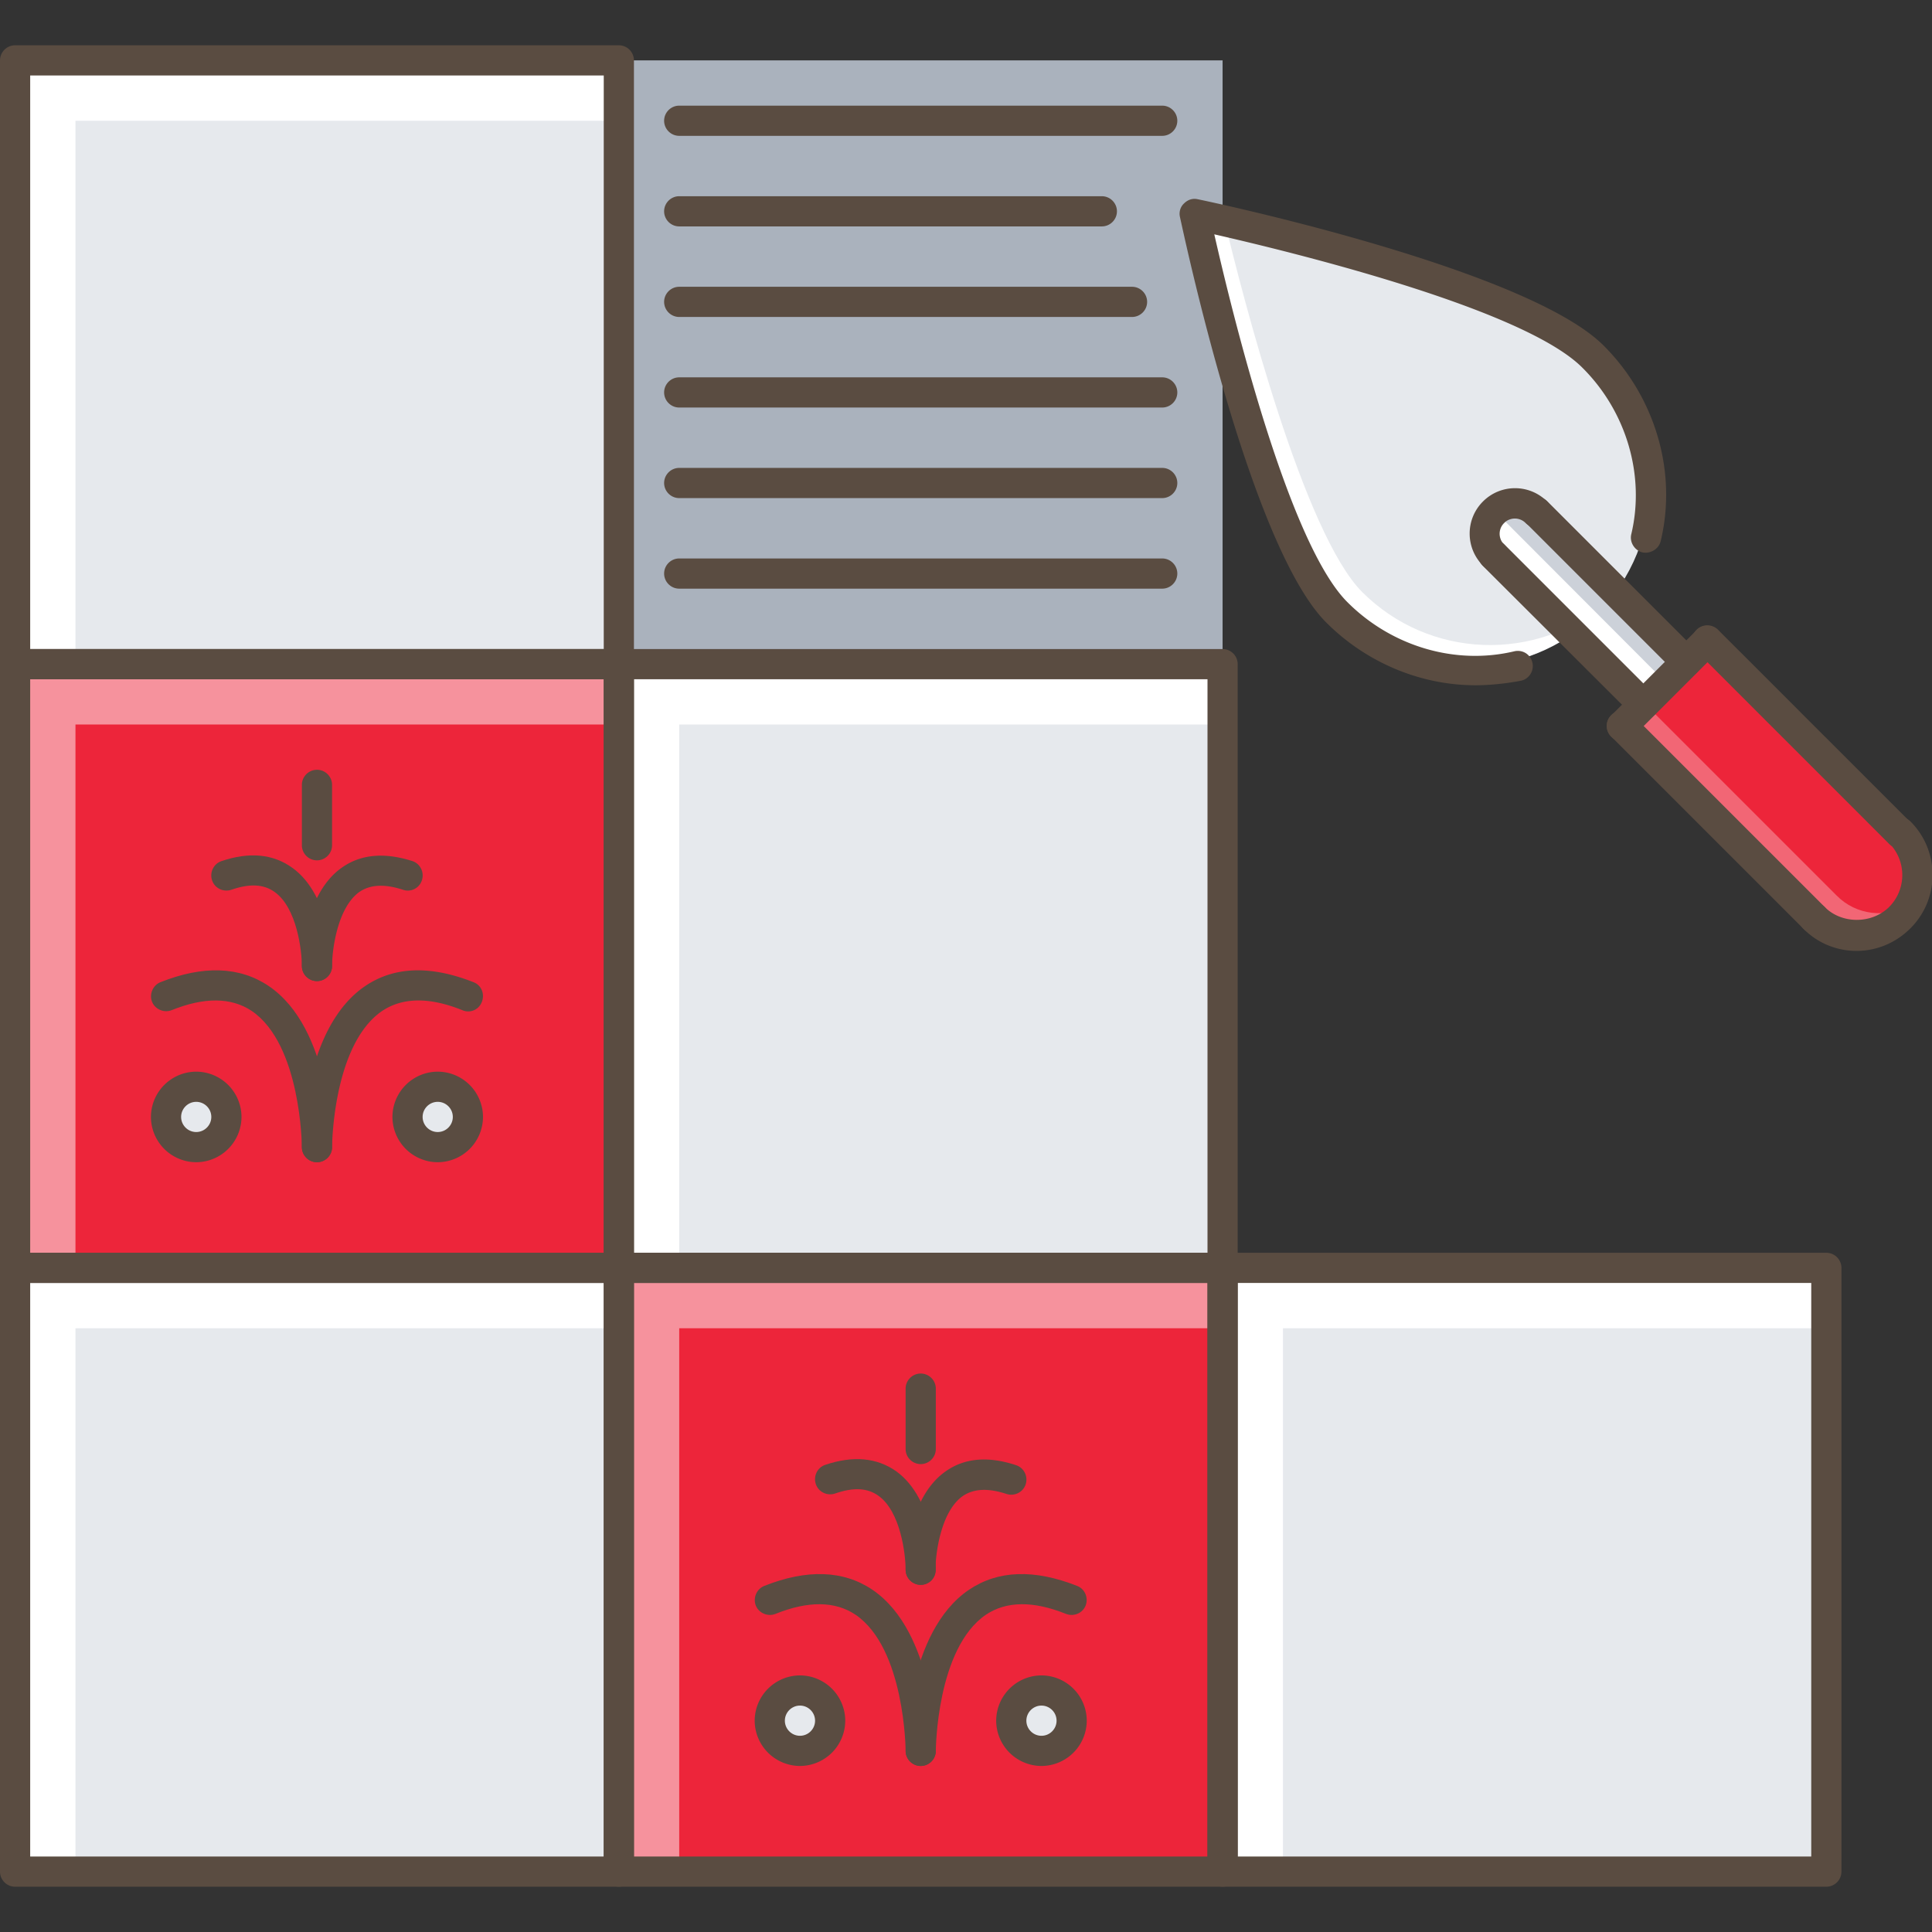 <?xml version="1.0" encoding="UTF-8"?> <svg xmlns="http://www.w3.org/2000/svg" xmlns:v="https://vecta.io/nano" viewBox="0 0 512 512"><rect x="0" y="0" width="512" height="512" fill="#333333" stroke="none"/><path d="M164 16h160v160H164V16z" fill="#aab2bd"></path><path d="M4,176h160v160H4V176z" fill="#ed253a"></path><path d="M60 296c0 4.4-3.6 8-8 8s-8-3.6-8-8 3.6-8 8-8 8 3.6 8 8zm64 0c0 4.4-3.6 8-8 8s-8-3.6-8-8 3.6-8 8-8 8 3.6 8 8zM4 16h160v160H4V16z" fill="#e6e9ed"></path><path d="M20 32h144V16H4v160h16V32z" fill="#fff"></path><path d="M164 176h160v160H164V176zm160 160h160v160H324V336z" fill="#e6e9ed"></path><path d="M164 336h160v160H164V336z" fill="#ed253a"></path><path d="M4 336h160v160H4V336zM423.2 94.7C404.5 76 317 56.3 317 56.3s19.6 87.5 38.4 106.3c18.8 18.7 49.1 18.7 67.9 0 18.7-18.7 18.7-49.1-.1-67.9z" fill="#e6e9ed"></path><path d="M361 156.9c-15.4-15.4-31.5-77.5-36.6-98.9l-7.4-1.8s19.6 87.5 38.4 106.3c18.8 18.7 49.1 18.7 67.9 0 1-1 1.8-2 2.7-3-18.9 16.1-47.2 15.2-65-2.6h0z" fill="#fff"></path><path d="M404.6 132.7L393.3 144l42.4 42.5 11.3-11.3-42.4-42.5z" fill="#ccd1d9"></path><path d="M430.1 192.1L481 243h0c6.3 6.3 16.4 6.3 22.6 0 6.3-6.2 6.3-16.4 0-22.6l-50.9-50.9-22.6 22.6h0z" fill="#ed253a"></path><g opacity=".3"><path d="M486.7 237.3h0l-50.9-50.9-5.7 5.7L481 243h0c6.3 6.3 16.4 6.3 22.6 0 1-1 1.8-2.1 2.4-3.2-6.1 3.6-14.1 2.8-19.3-2.5z" fill="#fff"></path></g><path d="M441.4 180.8l-5.7 5.7-42.4-42.5 5.7-5.7 42.4 42.5z" fill="#fff"></path><path d="M220 456c0 4.4-3.6 8-8 8s-8-3.6-8-8 3.6-8 8-8 8 3.6 8 8zm64 0c0 4.4-3.6 8-8 8s-8-3.6-8-8 3.6-8 8-8 8 3.6 8 8z" fill="#e6e9ed"></path><path d="M180 192h144v-16H164v160h16V192zM20 352h144v-16H4v160h16V352z" fill="#fff"></path><g opacity=".5"><path d="M20,192h144v-16H4v160h16V192z" fill="#fff"></path></g><g opacity=".5"><path d="M180,352h144v-16H164v160h16V352z" fill="#fff"></path></g><path d="M340,352h144v-16H324v160h16V352z" fill="#fff"></path><g fill="#5a4c41"><path d="M391 181.6c-14.4 0-28.8-5.9-39.5-16.6-20.4-20.3-38-104-38.8-107.5-.3-1.3.1-2.7 1.1-3.6 1-1 2.3-1.4 3.6-1.1 3.5.7 87.2 18.4 107.6 38.8 13.7 13.7 19.5 33.5 15.1 51.8-.5 2.1-2.7 3.4-4.8 3-2.1-.5-3.5-2.7-3-4.8 3.7-15.5-1.2-32.5-13-44.2-15.8-15.8-77.8-30.8-97.5-35.3 4.5 19.8 19.5 81.8 35.3 97.5 11.8 11.8 28.7 16.7 44.2 13 2.2-.5 4.3.8 4.8 3 .5 2.1-.8 4.3-3 4.8-3.8.7-7.9 1.2-12.1 1.2h0zm55.8-2.2c-1.1 0-2.1-.4-2.8-1.2l-39.6-39.6a4.031 4.031 0 1 1 5.7-5.7l39.6 39.6a3.98 3.98 0 0 1 0 5.7c-.8.8-1.9 1.2-2.9 1.2zm-11.4 11.3c-1.1 0-2.1-.4-2.8-1.2L393 150a4.031 4.031 0 1 1 5.7-5.7h0l39.6 39.6a3.98 3.98 0 0 1 0 5.7c-.8.7-1.8 1.1-2.9 1.1h0z"></path><path d="M429.8 196.4c-2.2 0-4-1.8-4-4 0-1.1.4-2.1 1.2-2.8l22.6-22.6a3.98 3.98 0 1 1 5.7 5.7l-22.6 22.6c-.8.7-1.9 1.1-2.9 1.1h0z"></path><path d="M503.3 224.7c-1.1 0-2.1-.4-2.8-1.2l-50.9-50.9a3.98 3.98 0 1 1 5.7-5.7l50.9 50.9a3.98 3.98 0 0 1 0 5.7c-.8.8-1.8 1.2-2.9 1.2h0zm-22.6 22.6c-1.1 0-2.1-.4-2.8-1.2L427 195.2a3.98 3.98 0 1 1 5.7-5.7l50.9 50.9a3.98 3.98 0 0 1 0 5.7c-.8.8-1.8 1.2-2.9 1.2z"></path><path d="M492 252c-5.3 0-10.4-2.1-14.1-5.9a3.98 3.98 0 1 1 5.7-5.7c4.5 4.5 12.4 4.5 17 0 4.7-4.7 4.7-12.3 0-17a3.98 3.98 0 1 1 5.7-5.7c7.8 7.8 7.8 20.5 0 28.3-3.9 3.9-9 6-14.3 6h0zm-96.2-100.9c-1.1 0-2.1-.4-2.8-1.2-4.7-4.7-4.7-12.3 0-17s12.3-4.7 17 0a3.98 3.98 0 1 1-5.7 5.7 3.98 3.98 0 1 0-5.7 5.7 3.98 3.98 0 0 1 0 5.7c-.7.7-1.7 1.1-2.8 1.1h0zM164 500H4c-2.2 0-4-1.8-4-4V336c0-2.2 1.8-4 4-4h160c2.2 0 4 1.8 4 4v160c0 2.2-1.8 4-4 4zM8 492h152V340H8v152h0zm476 8H324c-2.2 0-4-1.8-4-4V336c0-2.2 1.8-4 4-4h160c2.2 0 4 1.8 4 4v160c0 2.2-1.8 4-4 4h0zm-156-8h152V340H328v152h0z"></path><path d="M324 340H164c-2.2 0-4-1.8-4-4V176c0-2.2 1.8-4 4-4h160c2.2 0 4 1.8 4 4v160c0 2.2-1.8 4-4 4zm-156-8h152V180H168v152z"></path><path d="M164 180H4c-2.2 0-4-1.8-4-4V16c0-2.2 1.8-4 4-4h160c2.2 0 4 1.8 4 4v160c0 2.2-1.8 4-4 4h0zM8 172h152V20H8v152h0zm316 328H164c-2.2 0-4-1.8-4-4V336c0-2.2 1.8-4 4-4h160c2.2 0 4 1.8 4 4v160c0 2.2-1.8 4-4 4zm-156-8h152V340H168v152h0zm76-24c-2.2 0-4-1.8-4-4 0-1.3.2-31.5 16.8-42.7 7.7-5.2 17.3-5.5 28.7-1 2 .8 3 3.1 2.2 5.2-.8 2-3.1 3-5.2 2.2-8.7-3.5-15.8-3.4-21.2.2-13.1 8.9-13.3 35.8-13.3 36.1 0 2.2-1.8 4-4 4h0z"></path><path d="M244 468c-2.2 0-4-1.8-4-4 0-.3-.2-27.2-13.3-36.1-5.4-3.6-12.5-3.7-21.2-.2-2 .8-4.4-.2-5.2-2.2s.2-4.4 2.2-5.2c11.3-4.5 21-4.2 28.7 1 16.6 11.3 16.8 41.4 16.8 42.7 0 2.2-1.8 4-4 4h0zm0-48c-2.2 0-4-1.8-4-4 0-4-1.3-15.4-7.2-19.6-2.9-2.1-6.6-2.3-11.5-.6-2.1.7-4.4-.4-5.1-2.5s.4-4.4 2.5-5.1c7.4-2.5 13.7-1.9 18.8 1.7 10.4 7.5 10.5 25.3 10.5 26 0 2.3-1.8 4.1-4 4.1h0z"></path><path d="M244 420c-2.2 0-4-1.8-4-4 0-.8.1-18.6 10.5-26 5-3.6 11.3-4.2 18.8-1.7 2.1.7 3.2 3 2.5 5.1s-3 3.2-5.1 2.5c-4.9-1.6-8.7-1.4-11.6.6-5.9 4.2-7.2 15.6-7.2 19.6.1 2.1-1.7 3.9-3.9 3.9h0zm-32 48a12.04 12.04 0 0 1-12-12 12.04 12.04 0 0 1 12-12 12.04 12.04 0 0 1 12 12 12.04 12.04 0 0 1-12 12zm0-16c-2.2 0-4 1.8-4 4s1.8 4 4 4 4-1.8 4-4-1.8-4-4-4zm64 16a12.04 12.04 0 0 1-12-12 12.04 12.04 0 0 1 12-12 12.04 12.04 0 0 1 12 12 12.04 12.04 0 0 1-12 12zm0-16c-2.2 0-4 1.8-4 4s1.8 4 4 4 4-1.8 4-4-1.8-4-4-4zm-32-64c-2.2 0-4-1.8-4-4v-16c0-2.2 1.8-4 4-4s4 1.8 4 4v16c0 2.2-1.8 4-4 4zm-80-48H4c-2.2 0-4-1.8-4-4V176c0-2.2 1.8-4 4-4h160c2.2 0 4 1.8 4 4v160c0 2.2-1.8 4-4 4zM8 332h152V180H8v152zm76-24c-2.2 0-4-1.8-4-4 0-1.3.2-31.5 16.8-42.7 7.7-5.2 17.3-5.5 28.7-1 2.1.8 3 3.1 2.2 5.2a3.86 3.86 0 0 1-5.2 2.2c-8.7-3.5-15.8-3.4-21.2.2C88.2 276.8 88 303.7 88 304c0 2.2-1.8 4-4 4h0z"></path><path d="M84 308c-2.2 0-4-1.8-4-4 0-.3-.2-27.2-13.3-36.1-5.4-3.6-12.5-3.7-21.2-.2-2 .8-4.4-.2-5.2-2.2s.2-4.4 2.2-5.2c11.3-4.5 21-4.2 28.7 1C87.8 272.5 88 302.7 88 304c0 2.2-1.8 4-4 4h0zm0-48c-2.2 0-4-1.8-4-4 0-4-1.3-15.4-7.2-19.6-2.9-2.1-6.6-2.3-11.5-.6-2.1.7-4.4-.4-5.1-2.5s.4-4.4 2.5-5.1c7.4-2.5 13.7-1.9 18.8 1.8 10.4 7.5 10.5 25.3 10.5 26 0 2.2-1.8 4-4 4h0z"></path><path d="M84 260c-2.2 0-4-1.8-4-4 0-.8.1-18.6 10.5-26 5-3.6 11.3-4.2 18.8-1.8 2.1.7 3.2 3 2.5 5.1a3.91 3.91 0 0 1-5 2.5c-4.9-1.6-8.7-1.4-11.6.6C89.3 240.7 88 252 88 256c0 2.2-1.8 4-4 4zm-32 48a12.04 12.04 0 0 1-12-12 12.04 12.04 0 0 1 12-12 12.04 12.04 0 0 1 12 12 12.04 12.04 0 0 1-12 12zm0-16c-2.2 0-4 1.8-4 4s1.8 4 4 4 4-1.8 4-4-1.8-4-4-4zm64 16a12.04 12.04 0 0 1-12-12 12.04 12.04 0 0 1 12-12 12.04 12.04 0 0 1 12 12 12.04 12.04 0 0 1-12 12zm0-16c-2.2 0-4 1.8-4 4s1.8 4 4 4 4-1.8 4-4-1.8-4-4-4zm-32-64c-2.2 0-4-1.8-4-4v-16c0-2.2 1.8-4 4-4s4 1.8 4 4v16c0 2.2-1.8 4-4 4zM308 36H180c-2.2 0-4-1.8-4-4s1.8-4 4-4h128c2.2 0 4 1.8 4 4s-1.8 4-4 4zm-16 24H180c-2.2 0-4-1.8-4-4s1.8-4 4-4h112c2.2 0 4 1.8 4 4s-1.8 4-4 4zm8 24H180c-2.2 0-4-1.8-4-4s1.8-4 4-4h120c2.2 0 4 1.8 4 4s-1.8 4-4 4zm8 24H180c-2.2 0-4-1.8-4-4s1.8-4 4-4h128c2.2 0 4 1.8 4 4s-1.8 4-4 4zm0 24H180c-2.2 0-4-1.8-4-4s1.8-4 4-4h128c2.2 0 4 1.8 4 4s-1.8 4-4 4zm0 24H180c-2.2 0-4-1.8-4-4s1.8-4 4-4h128c2.2 0 4 1.8 4 4s-1.8 4-4 4z"></path></g></svg> 